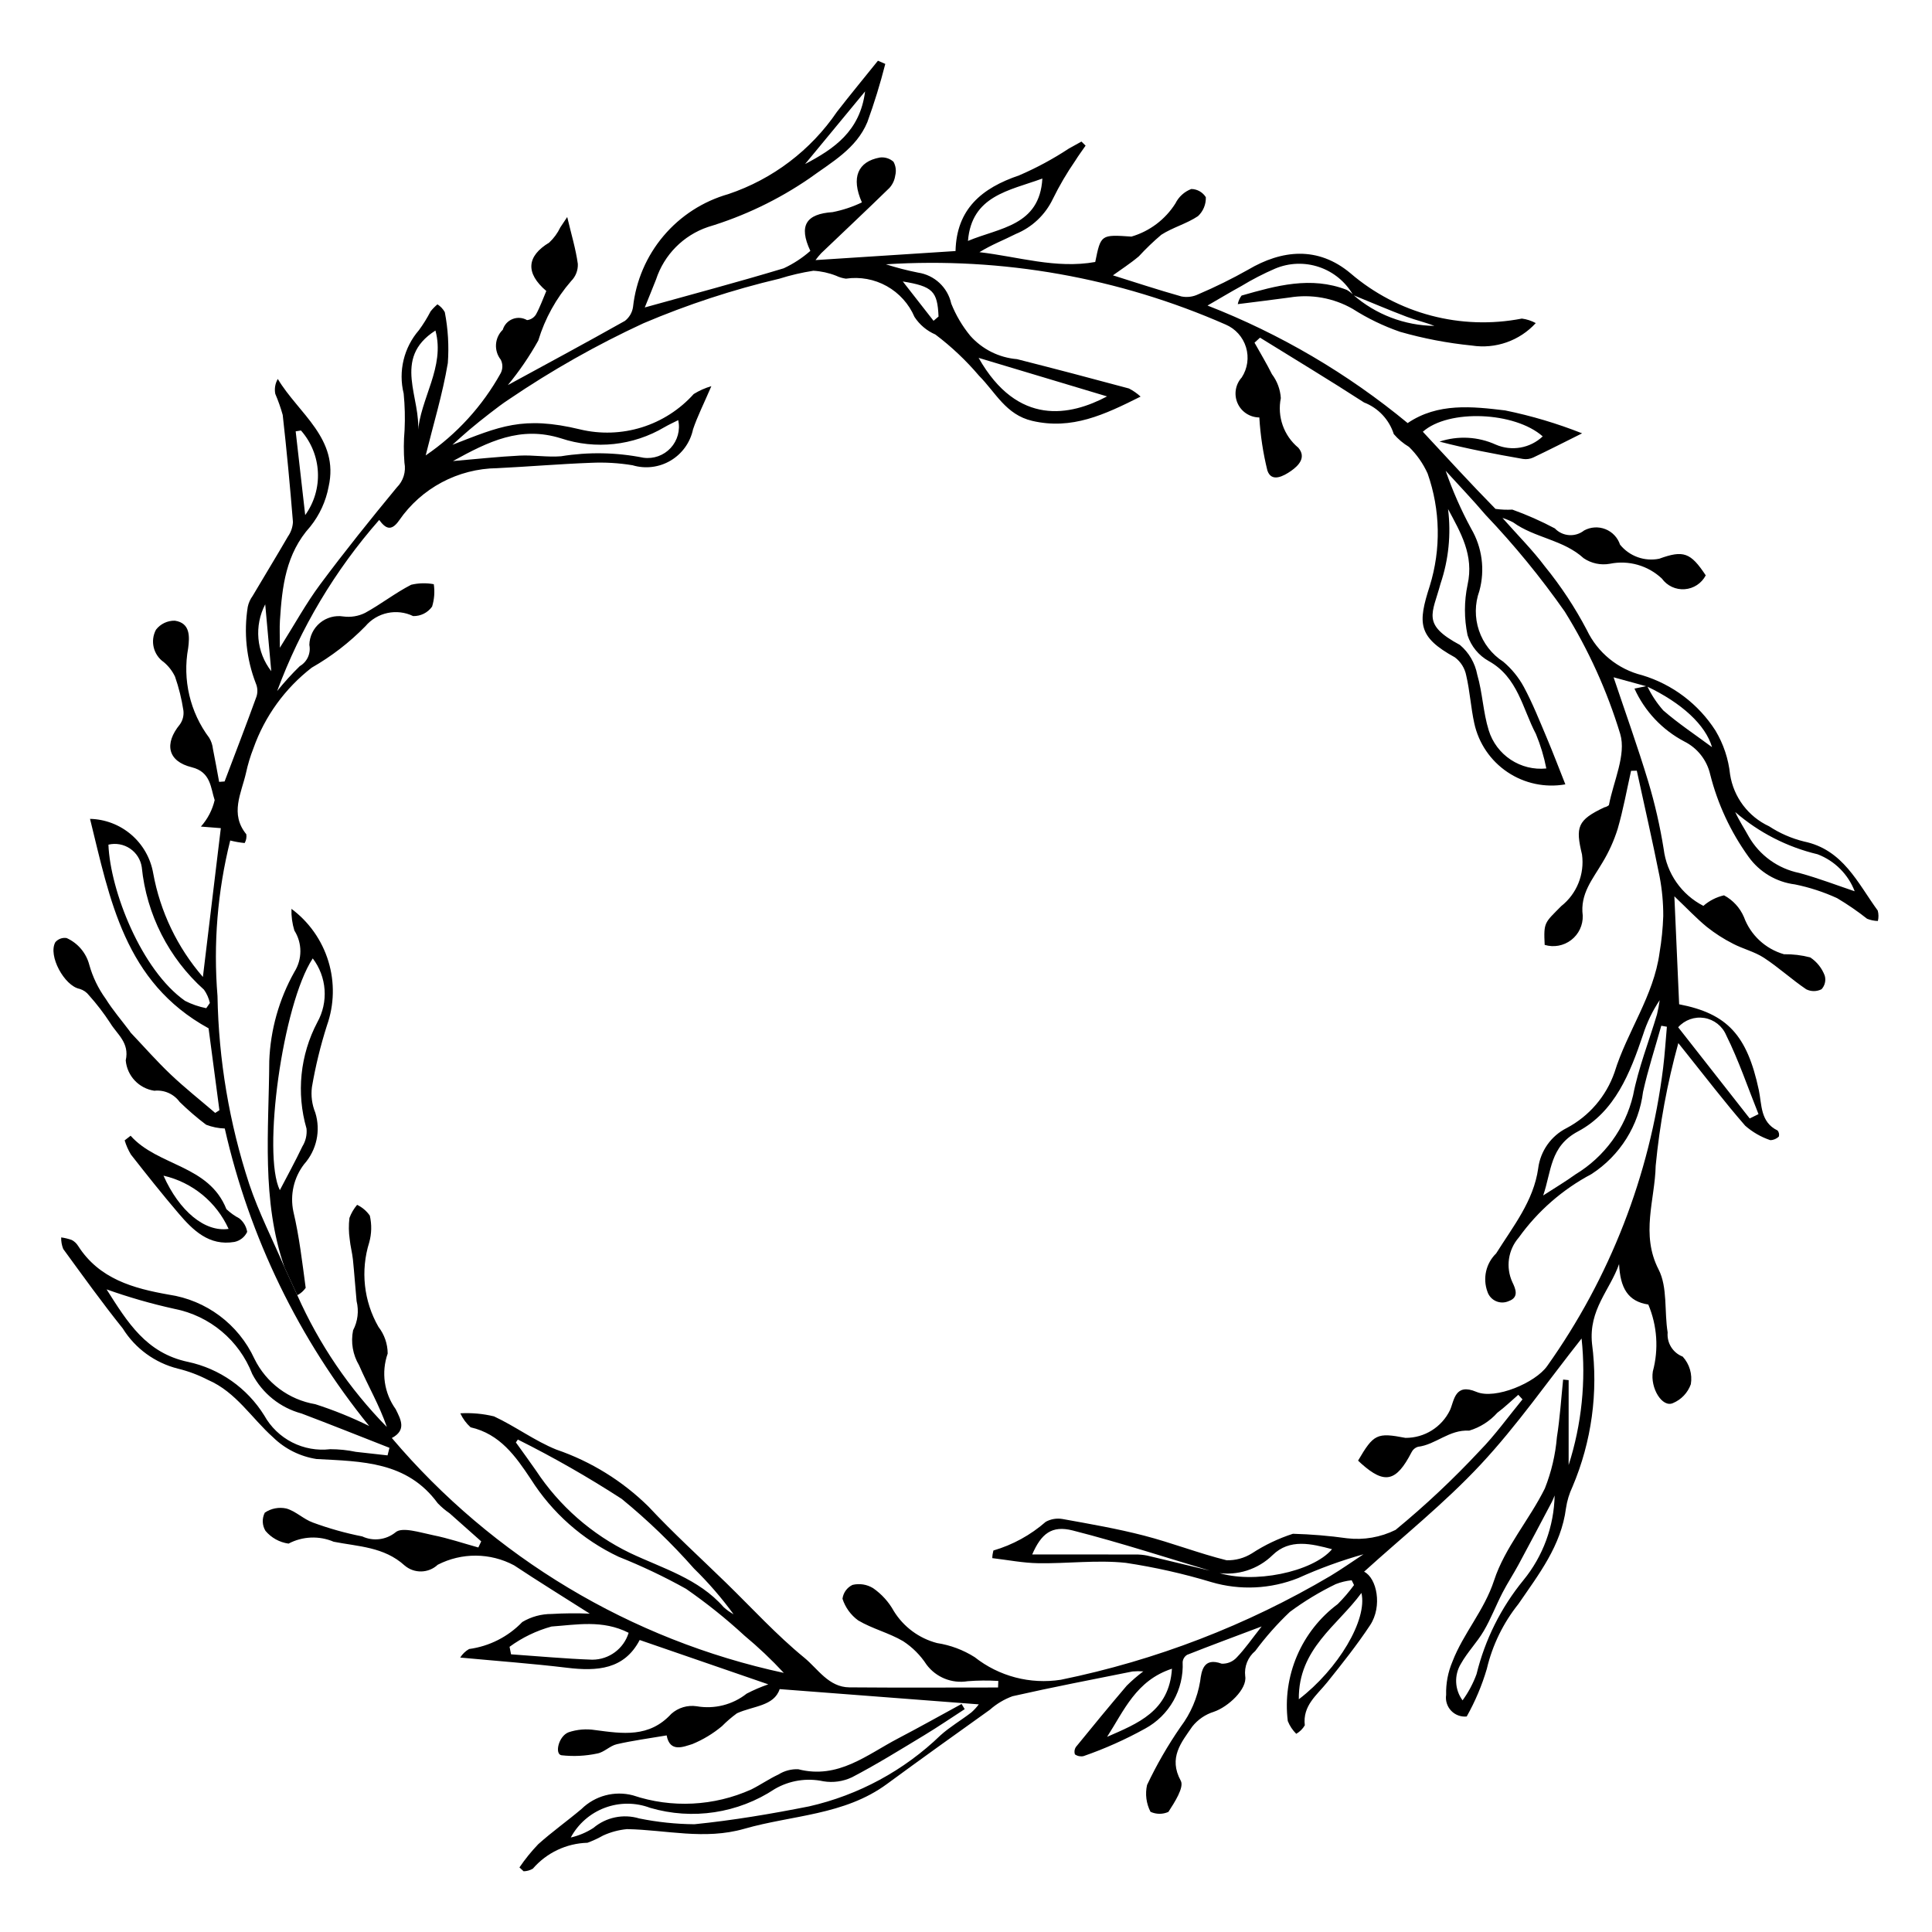<?xml version="1.0" encoding="UTF-8"?>
<!-- Uploaded to: ICON Repo, www.svgrepo.com, Generator: ICON Repo Mixer Tools -->
<svg fill="#000000" width="800px" height="800px" version="1.1" viewBox="144 144 512 512" xmlns="http://www.w3.org/2000/svg">
 <g>
  <path d="m580.41 325.9-8.793-2.41c3.117 9.297 6.394 18.398 9.188 27.652 1.758 5.859 3.125 11.832 4.09 17.875 0.797 6.449 4.738 12.082 10.52 15.047 1.562-1.371 3.441-2.332 5.469-2.793 2.352 1.258 4.211 3.281 5.269 5.734 1.758 4.797 5.699 8.465 10.613 9.875 2.348-0.035 4.695 0.246 6.969 0.84 1.758 1.164 3.102 2.859 3.844 4.836 0.363 1.266 0.039 2.629-0.848 3.598-1.273 0.648-2.777 0.656-4.055 0.02-3.859-2.609-7.324-5.812-11.223-8.355-2.496-1.629-5.566-2.352-8.238-3.75l0.004-0.004c-2.441-1.238-4.746-2.719-6.887-4.422-2.711-2.223-5.133-4.801-8.605-8.113 0.465 10.543 0.867 19.578 1.266 28.613 12.773 2.461 18.016 8.207 21.109 22.707 0.832 3.891 0.355 8.52 4.988 10.746 0.355 0.449 0.477 1.039 0.328 1.59-0.602 0.605-1.418 0.953-2.273 0.965-2.445-0.824-4.707-2.125-6.648-3.828-5.527-6.348-10.641-13.055-15.91-19.625-0.727-0.906-1.453-1.816-1.809-2.262h-0.004c-2.938 10.645-4.945 21.523-6 32.516-0.184 8.977-4.031 18.133 0.773 27.477 2.426 4.719 1.484 11.109 2.402 16.688-0.246 2.785 1.379 5.394 3.988 6.398 1.805 1.977 2.598 4.672 2.156 7.312-0.805 2.262-2.523 4.082-4.738 5.008-2.836 1.281-6.051-3.938-5.332-8.395 1.582-5.879 1.16-12.117-1.199-17.727-5.414-0.812-7.453-4.398-7.746-10.723-2.438 6.949-8.078 12.031-7.176 21.078 1.691 12.883-0.098 25.984-5.176 37.945-0.852 1.801-1.434 3.719-1.723 5.691-1.281 9.93-7.211 17.5-12.598 25.363-4.031 5.039-6.891 10.91-8.375 17.188-1.293 4.398-3.082 8.637-5.332 12.633-1.539 0.156-3.062-0.41-4.129-1.531-1.066-1.121-1.555-2.672-1.324-4.199-0.082-3.027 0.488-6.031 1.672-8.816 2.887-7.523 8.422-13.516 11.039-21.531 2.828-8.66 9.344-16.051 13.465-24.387h-0.004c1.719-4.34 2.793-8.914 3.184-13.566 0.801-5.047 1.121-10.168 1.648-15.258l1.461 0.152v22.5c3.461-10.82 4.633-22.238 3.43-33.531-8.961 11.324-17.102 23.062-26.746 33.395-9.602 10.285-20.719 19.16-30.891 28.398 3.363 1.664 4.918 9.152 1.586 14.188-3.473 5.25-7.414 10.207-11.359 15.121-2.754 3.43-6.551 6.16-5.941 11.406-0.547 0.934-1.328 1.711-2.266 2.25-0.973-0.961-1.734-2.113-2.242-3.383-0.727-5.875 0.117-11.84 2.441-17.285 2.324-5.445 6.051-10.176 10.797-13.715 1.562-1.57 3.004-3.25 4.316-5.035l-0.621-1.277c-1.445 0.152-2.859 0.492-4.215 1.02-4.277 2.07-8.352 4.535-12.172 7.367-3.352 3.176-6.418 6.641-9.168 10.355-1.961 1.629-2.965 4.144-2.66 6.676 0.574 3.43-4.531 8.148-8.281 9.422v0.004c-2.266 0.699-4.266 2.062-5.742 3.918-2.891 4.207-6.398 8.254-3.051 14.379 0.938 1.715-1.648 5.731-3.289 8.254l0.004-0.004c-1.512 0.676-3.242 0.664-4.742-0.031-1.129-2.188-1.453-4.703-0.914-7.106 2.543-5.371 5.516-10.523 8.895-15.41 2.672-3.547 4.449-7.688 5.176-12.07 0.359-2.738 0.859-6.441 5.703-4.668 1.512 0.07 2.977-0.535 3.996-1.656 2.188-2.273 4-4.914 6.598-8.211-7.258 2.738-13.516 5.055-19.723 7.508h-0.004c-0.695 0.414-1.148 1.141-1.207 1.949 0.164 3.574-0.684 7.125-2.441 10.238-1.758 3.117-4.359 5.676-7.504 7.379-5.223 2.894-10.68 5.332-16.32 7.289-0.793 0.172-1.625 0.004-2.293-0.465-0.211-0.648-0.121-1.355 0.25-1.93 4.441-5.469 8.922-10.906 13.488-16.27 1.371-1.363 2.84-2.629 4.387-3.789-0.945-0.07-1.898-0.062-2.844 0.02-10.617 2.129-21.254 4.168-31.809 6.562-2.207 0.805-4.242 2.023-6 3.582-9.133 6.527-18.266 13.059-27.312 19.703-11.277 8.281-25.082 8.199-37.781 11.848-10.535 3.023-20.719 0.277-31.066 0.086-2.195 0.203-4.344 0.781-6.348 1.703-1.328 0.746-2.707 1.387-4.137 1.914-5.578 0.156-10.832 2.648-14.484 6.871-0.742 0.434-1.578 0.668-2.438 0.684l-1.105-1.02c1.484-2.184 3.144-4.238 4.969-6.144 3.668-3.293 7.711-6.164 11.484-9.348 3.594-3.519 8.77-4.891 13.629-3.609 10.277 3.445 21.477 2.883 31.363-1.566 2.457-1.223 4.731-2.82 7.219-3.973h-0.004c1.562-0.977 3.387-1.457 5.227-1.379 10.586 2.715 18.176-3.84 26.473-8.176 5.648-2.953 11.207-6.074 16.809-9.125l0.828 1.375c-3.59 2.324-7.125 4.738-10.781 6.949-6.309 3.812-12.586 7.711-19.117 11.121v-0.004c-2.348 1.105-4.977 1.477-7.539 1.055-4.398-0.957-8.996-0.23-12.887 2.031-9.738 6.461-21.832 8.293-33.043 5-3.863-1.457-8.125-1.461-11.992-0.016-3.863 1.445-7.078 4.246-9.035 7.879 2.125-0.488 4.152-1.344 5.984-2.527 3.367-2.848 7.945-3.797 12.164-2.523 4.812 0.98 9.711 1.496 14.625 1.535 10.188-1.023 20.336-2.742 30.391-4.734 13.117-2.984 25.164-9.508 34.836-18.852 2.508-2.25 5.481-3.977 8.16-6.047 0.73-0.641 1.387-1.359 1.965-2.137l-52.766-4.039c-1.496 4.535-7.012 4.438-11.32 6.406-1.414 1.031-2.742 2.172-3.969 3.414-2.359 1.973-5.004 3.57-7.848 4.742-2.277 0.68-5.957 2.375-6.812-2.297-4.578 0.781-8.941 1.355-13.215 2.336-1.816 0.418-3.359 2.141-5.168 2.461-3.121 0.668-6.328 0.824-9.5 0.465-1.828-0.289-0.809-5.055 1.895-6.09v-0.004c2.258-0.75 4.66-0.953 7.008-0.586 7.281 0.957 14.336 2.102 20.211-4.297 1.84-1.641 4.312-2.375 6.746-2.008 4.688 0.82 9.5-0.398 13.23-3.348 1.848-0.961 3.762-1.785 5.727-2.461l-34.082-11.75c-4.094 7.844-11.285 8.316-19.258 7.356-9.137-1.102-18.324-1.77-28.309-2.703v0.004c0.586-0.938 1.395-1.715 2.352-2.266 5.375-0.727 10.348-3.25 14.105-7.16 2.344-1.398 5.027-2.137 7.758-2.129 3.371-0.203 6.754-0.23 10.129-0.082-7.086-4.508-13.652-8.555-20.078-12.82v0.004c-6.309-3.363-13.863-3.414-20.219-0.148-2.445 2.289-6.223 2.375-8.77 0.199-5.469-4.965-12.316-5.019-18.801-6.297-3.863-1.645-8.258-1.461-11.969 0.496-2.387-0.336-4.562-1.539-6.113-3.383-0.891-1.469-0.957-3.289-0.176-4.82 1.664-1.129 3.723-1.527 5.691-1.105 2.5 0.695 4.57 2.84 7.055 3.727h-0.004c4.258 1.57 8.633 2.801 13.086 3.676 2.894 1.348 6.309 0.93 8.797-1.07 1.73-1.555 6.617 0.066 9.98 0.746 4.047 0.812 7.992 2.148 11.98 3.254l0.766-1.617c-2.781-2.473-5.555-4.957-8.348-7.414v-0.004c-1.152-0.785-2.219-1.691-3.184-2.699-8.141-11.102-20.059-11.051-32.113-11.707-4.34-0.672-8.367-2.68-11.512-5.75-5.711-5.09-9.812-11.992-17.207-15.195v0.004c-2.547-1.324-5.242-2.336-8.031-3.016-6.066-1.523-11.301-5.34-14.602-10.648-5.488-6.836-10.605-13.977-15.777-21.062v-0.004c-0.387-0.969-0.57-2.008-0.539-3.055 0.953 0.129 1.887 0.355 2.793 0.676 0.691 0.359 1.277 0.902 1.688 1.566 5.606 8.781 14.641 11.262 24.012 12.918 9.949 1.465 18.488 7.848 22.707 16.98 3.121 6.391 9.137 10.879 16.148 12.059 4.894 1.574 9.668 3.504 14.277 5.781-18.641-22.996-31.738-49.973-38.273-78.844-1.695-0.051-3.375-0.391-4.957-1.008-2.453-1.859-4.789-3.875-6.996-6.027-1.543-2.121-4.106-3.258-6.715-2.973-4.086-0.605-7.223-3.934-7.578-8.047 1.051-4.711-2.297-6.894-4.129-9.93-1.684-2.578-3.559-5.019-5.609-7.312-0.625-0.816-1.492-1.41-2.473-1.703-4.043-0.773-8.445-8.836-6.441-12.379h-0.004c0.742-0.855 1.871-1.27 2.988-1.094 2.984 1.34 5.203 3.965 6.019 7.133 0.906 3.219 2.371 6.254 4.332 8.961 1.871 3 4.207 5.711 6.34 8.551 0.078 0.137 0.164 0.266 0.254 0.391 3.527 3.719 6.914 7.586 10.625 11.109 3.769 3.578 7.859 6.812 11.805 10.199l1.117-0.711c-0.984-7.449-1.969-14.898-2.871-21.711-22.332-12.234-26.152-34.238-31.418-55.508l0.004 0.004c4.023 0.09 7.891 1.578 10.941 4.199 3.051 2.625 5.098 6.227 5.793 10.191 1.852 10.184 6.402 19.68 13.176 27.504 1.629-13.531 3.215-26.676 4.75-39.434l-5.281-0.418 0.004-0.004c1.781-1.996 3.035-4.406 3.644-7.012-1.074-3.207-0.973-7.453-6.078-8.707-6.41-1.578-7.32-6.25-3.152-11.332l0.004-0.004c0.773-1.078 1.109-2.41 0.938-3.731-0.465-3.039-1.203-6.027-2.211-8.934-0.699-1.477-1.707-2.785-2.961-3.84-2.785-1.922-3.684-5.629-2.09-8.613 1.195-1.547 3.055-2.43 5.008-2.383 4.129 0.613 3.91 4.254 3.519 7.285v-0.004c-1.531 8.355 0.492 16.977 5.59 23.773 0.531 0.891 0.863 1.887 0.973 2.918 0.594 2.906 1.102 5.828 1.645 8.742l1.445-0.109c2.844-7.508 5.734-14.996 8.469-22.543 0.352-1.145 0.277-2.379-0.199-3.477-2.488-6.445-3.223-13.434-2.129-20.254 0.219-1.043 0.656-2.023 1.285-2.883 3.109-5.262 6.301-10.477 9.367-15.766 0.793-1.129 1.25-2.457 1.324-3.836-0.766-9.469-1.648-18.93-2.711-28.371-0.531-1.902-1.191-3.769-1.969-5.586-0.27-1.355-0.031-2.762 0.664-3.953 5.504 9.195 16.348 15.793 13.469 28.555-0.727 3.863-2.391 7.484-4.844 10.555-6.527 7.231-7.481 15.918-8.055 24.871-0.129 2.008-0.02 4.027-0.02 7.254 3.914-6.211 6.934-11.754 10.664-16.77 6.519-8.766 13.371-17.289 20.324-25.719 1.727-1.703 2.484-4.16 2.023-6.543-0.227-2.891-0.211-5.789 0.039-8.676 0.156-3.219 0.074-6.445-0.242-9.656-1.461-5.926 0.047-12.191 4.047-16.801 1.156-1.578 2.188-3.242 3.086-4.981 0.543-0.68 1.152-1.301 1.816-1.863 0.816 0.516 1.488 1.23 1.953 2.078 0.859 4.438 1.129 8.965 0.801 13.473-1.391 8.254-3.852 16.328-5.871 24.488 8.246-5.625 15.059-13.102 19.902-21.832 0.559-1.113 0.559-2.426-0.004-3.539-1.883-2.394-1.652-5.82 0.535-7.941 0.383-1.293 1.34-2.336 2.594-2.832 1.254-0.5 2.668-0.391 3.836 0.285 0.977-0.109 1.848-0.66 2.367-1.496 1.098-2 1.867-4.184 2.738-6.223-5.609-4.781-5.184-9.234 0.762-12.824l-0.004 0.004c1.234-1.148 2.238-2.523 2.961-4.047 0.516-0.742 1.004-1.5 1.824-2.734 1.109 4.676 2.273 8.496 2.809 12.406v0.004c0.078 1.699-0.562 3.356-1.77 4.555-3.981 4.582-6.949 9.953-8.711 15.766-2.32 4.172-5.023 8.125-8.066 11.809 9.898-5.394 20.527-11.105 31.039-17.023 1.164-0.91 1.934-2.234 2.141-3.695 0.762-6.93 3.57-13.477 8.07-18.801 4.496-5.328 10.48-9.191 17.188-11.098 11.723-3.938 21.836-11.602 28.797-21.824 3.543-4.562 7.227-9.02 10.848-13.523l1.945 0.848c-1.328 5.219-2.914 10.367-4.754 15.426-2.922 7.043-9.5 10.645-15.359 14.91-8.242 5.656-17.309 10-26.879 12.883-6.519 2.207-11.621 7.363-13.758 13.906-0.984 2.504-2.008 4.988-2.988 7.418 12.43-3.461 24.691-6.715 36.828-10.379v-0.004c2.559-1.188 4.934-2.742 7.051-4.606-3.188-6.785-1.066-9.805 5.891-10.273 2.688-0.527 5.301-1.395 7.769-2.578-2.941-6.641-1.027-10.824 4.727-11.887l0.004-0.004c1.32-0.176 2.652 0.234 3.644 1.121 0.609 1.105 0.777 2.402 0.465 3.625-0.168 1.23-0.703 2.383-1.535 3.305-5.977 5.836-12.07 11.555-18.113 17.328-0.527 0.57-1.023 1.172-1.484 1.801l37.109-2.398c0.25-11.102 6.93-16.699 16.871-20.059v-0.004c4.59-1.977 8.996-4.352 13.168-7.102 1.109-0.613 2.223-1.23 3.332-1.848l1.094 1.082c-0.918 1.336-1.898 2.633-2.746 4.012l-0.004 0.004c-2.219 3.215-4.199 6.59-5.922 10.098-2.004 4.207-5.508 7.519-9.82 9.289-3.125 1.59-6.422 2.844-9.641 4.828 10.254 1.184 20.285 4.473 30.688 2.598 1.484-7.281 1.484-7.281 9.605-6.727v-0.004c4.82-1.41 8.961-4.535 11.641-8.781 0.871-1.762 2.375-3.129 4.211-3.828 1.57 0.023 3.019 0.844 3.852 2.172 0.066 1.895-0.691 3.723-2.07 5.016-2.992 2.016-6.684 2.981-9.727 4.938-2.106 1.785-4.098 3.695-5.965 5.727-2.281 1.922-4.816 3.547-6.859 5.027 5.504 1.723 11.812 3.809 18.203 5.609l-0.004-0.004c1.496 0.285 3.047 0.082 4.418-0.582 4.519-1.926 8.93-4.102 13.211-6.516 8.93-5.277 18.48-6.309 27.152 0.961h-0.004c12.508 10.723 29.23 15.141 45.398 11.992 1.293 0.168 2.539 0.574 3.684 1.195-4.297 4.691-10.652 6.922-16.934 5.953-6.434-0.645-12.801-1.859-19.016-3.637-4.422-1.531-8.648-3.574-12.59-6.094-5.066-2.894-10.977-3.953-16.73-3-4.367 0.602-8.75 1.125-13.699 1.754h-0.004c0.164-0.82 0.508-1.598 1.008-2.269 9.16-2.613 18.352-5.211 27.848-1.52v-0.004c0.645 0.367 1.234 0.82 1.75 1.344 5.965 5.203 13.586 8.113 21.5 8.219-2.383-0.957-4.906-1.5-7.297-2.406-4.785-1.816-9.5-3.832-14.242-5.766v-0.004c-1.992-3.488-5.191-6.129-8.996-7.418-3.805-1.293-7.949-1.148-11.656 0.406-3.098 1.336-6.098 2.887-8.98 4.637-2.93 1.609-5.793 3.332-8.953 5.156 19.227 7.492 37.133 18.004 53.039 31.148 7.996-5.426 17.137-4.398 25.824-3.356h0.004c6.965 1.422 13.793 3.457 20.402 6.074-4.66 2.324-8.785 4.43-12.969 6.418v0.004c-0.844 0.379-1.777 0.508-2.691 0.367-7.414-1.297-14.812-2.684-22.125-4.594 4.898-1.621 10.227-1.336 14.922 0.801 4.207 1.82 9.094 0.961 12.426-2.188-7.418-6.562-24.961-7.281-31.77-1.23 6.383 6.852 12.688 13.777 19.254 20.449l-0.004-0.004c1.484 0.211 2.981 0.273 4.477 0.191 3.867 1.387 7.625 3.055 11.254 4.981 2.055 2.16 5.414 2.398 7.754 0.551 1.734-0.949 3.805-1.078 5.644-0.352 1.84 0.727 3.262 2.231 3.883 4.109 2.496 3.078 6.492 4.516 10.375 3.731 6.426-2.336 8.324-1.66 12.336 4.406-1.098 2.109-3.211 3.496-5.578 3.668-2.371 0.176-4.66-0.895-6.051-2.824-3.684-3.465-8.82-4.93-13.773-3.918-2.418 0.438-4.91-0.09-6.945-1.465-5.43-4.949-12.992-5.367-18.707-9.516-0.902-0.469-1.844-0.859-2.816-1.164 4.203 4.754 8.016 8.551 11.211 12.816 4.269 5.242 8.004 10.898 11.145 16.887 2.852 5.992 8.238 10.391 14.684 11.984 8.008 2.418 14.891 7.621 19.406 14.668 2.121 3.539 3.441 7.504 3.871 11.609 0.93 6.027 4.812 11.191 10.352 13.758 2.832 1.855 5.957 3.219 9.246 4.027 10.355 2.152 14.199 10.984 19.535 18.301 0.242 0.906 0.254 1.852 0.039 2.762-0.98-0.023-1.949-0.223-2.863-0.59-2.527-1.996-5.184-3.82-7.953-5.465-3.57-1.633-7.312-2.856-11.16-3.637-4.938-0.617-9.395-3.266-12.293-7.309-4.742-6.582-8.199-14-10.18-21.867-0.871-3.781-3.387-6.973-6.859-8.707-5.836-3.07-10.484-8.004-13.203-14.012 1.383-0.285 2.379-0.488 3.367-0.688 1.117 2.344 2.551 4.523 4.266 6.473 4.035 3.5 8.527 6.477 12.926 9.738-1.723-5.891-7.981-11.684-17.289-16.113zm-113.9 234.9c-12.719-3.789-25.352-7.926-38.203-11.203-5.609-1.43-8.371 0.855-10.762 6.352 9.469 0 18.797-0.016 28.125 0.02h0.004c1.066 0.039 2.129 0.195 3.164 0.473 5.922 1.402 11.836 2.84 17.758 4.262 9.438 3.144 25.238-0.055 30.41-6.148-5.465-1.449-11.211-2.875-15.754 1.562-3.894 3.809-9.363 5.547-14.742 4.684zm-247.09-80.883 3.367 7.328c5.754 12.969 13.793 24.797 23.73 34.922-1.961-5.742-5.004-10.914-7.371-16.375-1.656-2.781-2.215-6.078-1.574-9.246 1.246-2.379 1.574-5.129 0.93-7.734-0.355-3.672-0.594-7.356-0.973-11.023-0.188-1.801-0.684-3.574-0.852-5.379-0.273-1.863-0.297-3.758-0.074-5.629 0.473-1.273 1.16-2.453 2.035-3.488 1.352 0.648 2.512 1.633 3.367 2.863 0.539 2.34 0.488 4.773-0.152 7.086-2.352 7.481-1.461 15.605 2.449 22.402 1.57 2.023 2.426 4.504 2.438 7.062-1.742 4.961-0.953 10.465 2.121 14.738 1.379 2.785 2.914 5.555-1.02 7.644 26.816 31.637 63.336 53.52 103.88 62.25-3.266-3.519-6.758-6.824-10.445-9.891-4.863-4.484-10.035-8.621-15.469-12.391-5.769-3.215-11.738-6.051-17.875-8.496-9.539-4.504-17.598-11.633-23.238-20.547-4.039-6.074-8.18-11.98-15.98-13.762-1.148-1.035-2.078-2.297-2.723-3.707 2.996-0.168 6.008 0.105 8.926 0.812 5.664 2.641 10.793 6.496 16.559 8.82l0.004-0.004c9.148 3.141 17.477 8.293 24.367 15.082 6.578 7.051 13.742 13.559 20.656 20.297 6.828 6.656 13.297 13.754 20.652 19.77 3.594 2.941 6.445 7.805 11.941 7.852 13.133 0.113 26.266 0.035 39.398 0.035l0.07-1.738h-0.008c-2.703-0.164-5.418-0.141-8.117 0.07-4.172 0.684-8.375-1.012-10.902-4.398-1.609-2.473-3.715-4.586-6.188-6.203-3.754-2.215-8.184-3.285-11.93-5.512-1.953-1.426-3.406-3.43-4.152-5.731 0.199-1.598 1.199-2.984 2.648-3.676 1.867-0.453 3.836-0.137 5.473 0.867 2.273 1.578 4.152 3.66 5.488 6.082 2.586 4.184 6.684 7.215 11.441 8.461 3.551 0.547 6.949 1.816 9.984 3.738 6.445 5.09 14.723 7.258 22.84 5.988 25.168-5.144 49.309-14.445 71.426-27.512 2.992-1.801 5.852-3.824 8.77-5.742h0.004c-5.914 1.66-11.695 3.766-17.289 6.301-7.324 2.922-15.418 3.309-22.984 1.09-7.441-2.25-15.035-3.957-22.723-5.117-7.633-0.816-15.449 0.219-23.184 0.098-4.051-0.062-8.086-0.867-12.199-1.348h0.004c0.016-0.684 0.117-1.359 0.293-2.019 5.125-1.496 9.859-4.094 13.875-7.609 1.367-0.75 2.945-1.008 4.477-0.734 7.207 1.301 14.449 2.551 21.531 4.383 7.375 1.906 14.523 4.707 21.914 6.547 2.356 0.059 4.68-0.57 6.684-1.816 3.387-2.215 7.051-3.965 10.902-5.207 4.809 0.133 9.609 0.531 14.371 1.199 4.402 0.512 8.855-0.262 12.828-2.227 7.887-6.488 15.336-13.492 22.301-20.961 4.121-4.207 7.578-9.066 11.336-13.629l-1.113-1.215c-1.848 1.598-3.609 3.312-5.562 4.766-2 2.238-4.582 3.879-7.457 4.734-5.336-0.312-8.836 3.727-13.598 4.285-0.734 0.227-1.336 0.746-1.672 1.434-4.035 7.836-7.113 8.559-13.301 3.043-0.305-0.273-0.602-0.559-0.871-0.816 4.125-7.066 5.008-7.481 12.551-6.027h-0.004c5.039 0.035 9.645-2.844 11.824-7.383 1.109-2.477 1.246-7.246 6.996-4.809 4.992 2.117 15.648-2.418 18.75-6.856 16.617-23.371 27.172-50.5 30.719-78.953 0.449-3.637 0.672-7.305 1-10.957l-1.484-0.262c-1.629 5.824-3.519 11.586-4.824 17.48l-0.004-0.004c-1.102 8.945-6.109 16.945-13.68 21.84-7.629 4.039-14.219 9.793-19.254 16.809-2.844 3.266-3.512 7.898-1.699 11.836 0.848 1.758 1.828 4.023-0.969 5.012h0.004c-1.074 0.484-2.301 0.492-3.379 0.016-1.078-0.477-1.902-1.387-2.266-2.508-1.301-3.539-0.398-7.516 2.309-10.145 4.481-7.16 9.922-13.863 11.145-22.543h-0.004c0.586-4.594 3.414-8.598 7.547-10.68 5.945-3.141 10.477-8.422 12.684-14.773 3.328-10.805 10.391-20.223 11.934-31.711 0.539-3.203 0.867-6.438 0.977-9.68 0.016-3.527-0.312-7.043-0.973-10.504-1.867-9.375-4.004-18.691-6.035-28.035l-1.52 0.031c-1.152 5.133-2.078 10.328-3.543 15.367v0.004c-0.98 3.133-2.336 6.137-4.043 8.945-2.574 4.402-5.981 8.277-5.219 14.059 0.078 2.523-1.059 4.93-3.059 6.465-2 1.539-4.617 2.019-7.031 1.293-0.297-6.051-0.031-5.789 4.344-10.234l-0.004-0.004c4.156-3.258 6.269-8.477 5.555-13.707-1.758-7.309-1.25-9.129 5.945-12.52l0.004 0.004c0.434-0.09 0.84-0.289 1.18-0.574 1.203-6.328 4.637-13.352 2.996-18.863-3.469-11.414-8.414-22.328-14.715-32.457-6.344-9.043-13.352-17.598-20.965-25.598-3.402-4.004-7.043-7.797-10.578-11.688 1.824 5.273 4.078 10.391 6.738 15.301 2.938 4.988 3.727 10.953 2.195 16.539-1.219 3.379-1.258 7.074-0.109 10.477 1.148 3.406 3.414 6.324 6.434 8.273 2.223 1.871 4.074 4.144 5.461 6.695 2.309 4.301 4.125 8.871 6.031 13.375 1.727 4.086 3.297 8.238 4.969 12.438-5.336 0.941-10.828-0.219-15.328-3.238-4.5-3.016-7.656-7.66-8.809-12.953-0.914-4.18-1.16-8.508-2.137-12.672-0.371-1.914-1.438-3.621-2.996-4.793-9.848-5.418-9.855-9.023-6.668-18.914 3.016-9.734 2.82-20.184-0.559-29.797-1.191-2.644-2.871-5.043-4.949-7.07-1.516-0.906-2.875-2.051-4.023-3.391-1.227-3.844-4.125-6.926-7.891-8.383-9.082-5.879-18.355-11.465-27.555-17.168l-1.461 1.332c1.555 2.785 3.211 5.519 4.633 8.375v-0.004c1.379 1.832 2.191 4.023 2.34 6.312-1 4.906 0.785 9.969 4.644 13.164 2.152 2.539 0.113 4.707-1.93 6.133-1.98 1.383-5.18 3.129-6.269-0.086h-0.004c-1.141-4.617-1.859-9.332-2.137-14.082-2.504-0.012-4.766-1.492-5.773-3.781-1.008-2.293-0.574-4.961 1.109-6.816 1.543-2.367 1.957-5.301 1.133-8.008-0.824-2.707-2.805-4.91-5.406-6.016-28.305-12.441-59.176-17.914-90.031-15.965 2.793 0.895 5.637 1.629 8.516 2.203 4.356 0.645 7.863 3.914 8.809 8.215 1.23 3.074 2.922 5.945 5.023 8.508 3.184 3.59 7.629 5.816 12.41 6.211 9.906 2.512 19.793 5.106 29.656 7.773 1.121 0.574 2.156 1.297 3.086 2.148-9.621 4.828-18.219 8.871-28.703 6.438-7.019-1.629-9.73-7.566-14.082-11.93-3.449-4.07-7.34-7.746-11.598-10.961-2.258-0.973-4.18-2.586-5.527-4.644-1.48-3.461-4.066-6.336-7.356-8.176-3.289-1.836-7.094-2.531-10.82-1.98-0.906-0.121-1.785-0.383-2.609-0.777-1.926-0.758-3.957-1.203-6.019-1.32-3.055 0.473-6.07 1.176-9.016 2.106-12.324 2.906-24.375 6.859-36.027 11.816-12.383 5.727-24.273 12.453-35.562 20.109-1.805 1.172-3.512 2.5-5.219 3.812-1.828 1.41-3.629 2.859-5.398 4.348-1.512 1.273-2.965 2.621-4.441 3.938 12.484-4.844 18.629-7.75 33.855-4.082v0.004c5.398 1.289 11.043 1.098 16.34-0.551 5.297-1.652 10.051-4.703 13.758-8.832 1.457-0.902 3.027-1.605 4.672-2.078-2.043 4.762-3.707 8.02-4.859 11.453-0.734 3.461-2.883 6.457-5.93 8.266-3.043 1.805-6.703 2.254-10.098 1.238-3.644-0.605-7.344-0.82-11.035-0.648-8.285 0.312-16.551 1.016-24.836 1.422-10.406 0.121-20.105 5.293-26.004 13.871-2.094 2.977-3.586 2.125-5.262-0.152-11.715 13.332-20.883 28.703-27.047 45.348 1.867-2.32 3.871-4.527 6.004-6.606 1.961-1.137 2.977-3.398 2.531-5.621 0.047-2.254 1.066-4.375 2.797-5.82 1.73-1.445 4-2.07 6.227-1.719 1.961 0.262 3.957-0.066 5.734-0.941 4.188-2.285 7.992-5.293 12.227-7.465 1.969-0.465 4.008-0.516 5.992-0.148 0.297 1.988 0.141 4.016-0.449 5.938-1.152 1.621-3.035 2.559-5.023 2.512-4.34-2.094-9.543-0.984-12.652 2.691-4.207 4.297-8.992 7.992-14.215 10.973-7.09 5.488-12.453 12.898-15.449 21.348-0.836 2.133-1.496 4.328-1.98 6.566-1.227 5.394-4.332 10.812 0.086 16.242v0.004c0.121 0.801-0.035 1.621-0.441 2.324-1.289-0.133-2.566-0.355-3.824-0.672-3.367 13.461-4.504 27.383-3.371 41.215 0.297 16.922 3.125 33.707 8.395 49.793 2.535 7.586 6.227 14.785 9.395 22.16zm-47.172 5.785c5.578 8.773 10.469 16.84 21.555 19.211l0.004-0.004c8.391 1.793 15.688 6.918 20.223 14.203 1.699 3.055 4.269 5.535 7.383 7.129 3.113 1.59 6.629 2.223 10.102 1.812 2.285 0 4.562 0.234 6.797 0.703 2.797 0.312 5.594 0.625 8.391 0.934l0.508-2.004c-7.769-3.043-15.516-6.148-23.32-9.102l0.004 0.004c-5.621-1.516-10.352-5.309-13.051-10.461-3.461-8.922-11.254-15.441-20.645-17.273-6.086-1.34-12.078-3.062-17.949-5.156zm355.5-206.8c0.836 6.656 0.156 13.418-1.992 19.773-2.141 7.992-5.094 10.758 5.129 16.234h0.004c2.394 2.019 4.019 4.809 4.598 7.891 1.402 4.805 1.555 9.98 3.043 14.75 0.984 3.188 3.043 5.934 5.828 7.777 2.781 1.84 6.113 2.664 9.434 2.324-0.613-3.121-1.535-6.18-2.75-9.121-3.574-6.769-4.769-15.016-12.488-19.332v0.004c-2.688-1.492-4.703-3.949-5.641-6.875-0.922-4.414-0.918-8.973 0.012-13.383 1.734-7.84-1.844-13.809-5.176-20.043zm-246.51 246.59-0.523 0.766c1.781 2.484 3.594 4.949 5.332 7.461 6.188 9.387 14.793 16.93 24.914 21.832 8.566 4.07 18.184 6.773 24.82 14.367 0.801 0.727 1.68 1.359 2.625 1.879-3.152-4.32-6.66-8.375-10.488-12.117-5.875-6.66-12.281-12.832-19.156-18.457-8.875-5.75-18.062-11-27.523-15.73zm-82.578-114.31 0.957-1.383c-0.281-1.266-0.809-2.461-1.559-3.519-9.355-8.387-15.238-19.973-16.488-32.477-0.301-2.004-1.43-3.789-3.109-4.922-1.68-1.133-3.754-1.508-5.727-1.039 0.484 12.227 8.738 33.277 20.301 41.391v0.004c1.777 0.906 3.668 1.559 5.625 1.945zm354.3 49.629c3.168-2.055 5.945-3.695 8.543-5.578 7.691-4.648 13.195-12.191 15.277-20.934 1.418-7.297 4.211-14.328 6.348-21.492h-0.004c0.305-1.238 0.539-2.492 0.711-3.758-1.891 2.836-3.379 5.918-4.414 9.164-3.418 10.148-7.438 20.41-17.234 25.625-7.481 3.981-7.004 10.539-9.227 16.973zm-229.22-205.47c-1.293 0.656-2.504 1.199-3.644 1.863h-0.004c-8.277 4.914-18.281 5.996-27.418 2.965-10.746-3.371-19.219 0.828-28.637 6.016 6.465-0.547 12.07-1.168 17.691-1.445 3.637-0.18 7.324 0.469 10.941 0.176 7.246-1.176 14.645-1.043 21.844 0.387 2.68 0.371 5.371-0.59 7.211-2.574 1.836-1.984 2.59-4.742 2.016-7.387zm-44.703 325.08 0.398 1.992c7.191 0.496 14.375 1.176 21.574 1.426v-0.004c4.41-0.02 8.297-2.91 9.586-7.125-6.91-3.519-13.875-2.121-20.398-1.668l-0.004-0.004c-4.016 1.098-7.797 2.922-11.156 5.383zm158.34-331.37-34.035-10.215c10.398 18.34 24.406 15.324 34.035 10.215zm170.31 191.35 2.336-1.145c-2.812-6.996-5.223-14.195-8.57-20.93-1.02-2.41-3.203-4.125-5.785-4.551-2.578-0.422-5.195 0.508-6.934 2.461 6.312 8.051 12.633 16.105 18.953 24.164zm-51.691 99.906c-0.242 0.57-0.445 1.164-0.734 1.711-2.934 5.543-5.852 11.098-8.832 16.613-1.363 2.523-2.949 4.93-4.262 7.477-1.719 3.336-3.062 6.879-4.953 10.105-1.789 3.047-4.356 5.644-6.07 8.723h-0.004c-1.82 3.019-1.641 6.84 0.453 9.676 1.551-2.133 2.797-4.469 3.703-6.945 2.234-9.125 6.477-17.633 12.426-24.906 5.191-6.348 8.105-14.254 8.273-22.453zm79.516-160.11c-1.738-4.516-5.312-8.082-9.832-9.805-8.07-1.918-15.559-5.754-21.828-11.188 1.09 2.379 2.438 4.391 3.598 6.508h-0.004c2.879 4.984 7.758 8.492 13.395 9.637 5.141 1.402 10.133 3.328 14.672 4.848zm-130.72 185.95c-6.289 8.633-16.754 14.785-16.59 28.176 10.391-7.945 18.266-21.082 16.59-28.176zm-104.27-358.3c8.328-3.508 19-3.961 19.715-16.531-8.816 3.223-18.746 4.531-19.715 16.531zm54.055 378.38c-9.543 3.121-12.73 11.176-17.188 18.055 8.055-3.535 16.488-6.723 17.188-18.055zm-199.86-327.43c0.613-9.227 7.305-17.5 4.68-27.199-11.695 7.457-3.535 18.055-4.68 27.199zm-30.961-0.715-1.398 0.227 2.523 22.195-0.004 0.004c2.387-3.312 3.574-7.336 3.367-11.41-0.203-4.074-1.785-7.961-4.488-11.016zm133.6-70.609c7.625-4.008 14.559-8.656 15.902-19.25zm34.043 41.543 1.324-1.133c-0.289-6.731-1.551-7.988-9.473-9.293 2.777 3.555 5.465 6.988 8.148 10.426zm-175.51 92.859c-0.516-5.723-1.035-11.445-1.602-17.723-1.457 2.797-2.082 5.957-1.797 9.098 0.281 3.141 1.461 6.133 3.398 8.625z"/>
  <path d="m178.61 444.98c7.238 8.125 20.703 7.672 25.387 19.453 1.016 0.965 2.16 1.785 3.402 2.441 1.129 0.887 1.879 2.168 2.106 3.586-0.645 1.367-1.891 2.352-3.367 2.664-6.723 1.137-10.98-3.062-14.848-7.598-4.324-5.074-8.48-10.301-12.594-15.555-0.707-1.18-1.266-2.441-1.66-3.762zm8.715 10.582c4.184 9.371 10.938 15.02 17.254 14.109-3.234-7.137-9.617-12.355-17.254-14.109z"/>
  <path d="m219.42 479.92c-6.211-17.844-4.16-36.352-4.062-54.645l-0.004-0.004c0.301-8.328 2.59-16.461 6.676-23.727 2.102-3.344 2.098-7.602-0.016-10.941-0.574-1.859-0.836-3.805-0.773-5.75 4.664 3.469 8.094 8.344 9.785 13.902 1.695 5.559 1.562 11.516-0.379 16.996-1.707 5.348-3.039 10.809-3.984 16.344-0.293 2.301 0.02 4.637 0.898 6.781 1.473 4.746 0.352 9.918-2.953 13.629-2.75 3.57-3.793 8.168-2.859 12.574 1.57 6.625 2.348 13.445 3.262 20.207-0.566 0.828-1.332 1.504-2.227 1.961zm7.461-81.93c-8.004 12.172-13.426 51.895-8.719 61.418 1.93-3.707 4.066-7.59 5.965-11.578v-0.004c0.883-1.414 1.27-3.086 1.102-4.746-2.727-9.406-1.699-19.504 2.867-28.168 1.469-2.633 2.133-5.637 1.918-8.645-0.219-3.004-1.305-5.883-3.133-8.277z"/>
 </g>
</svg>
